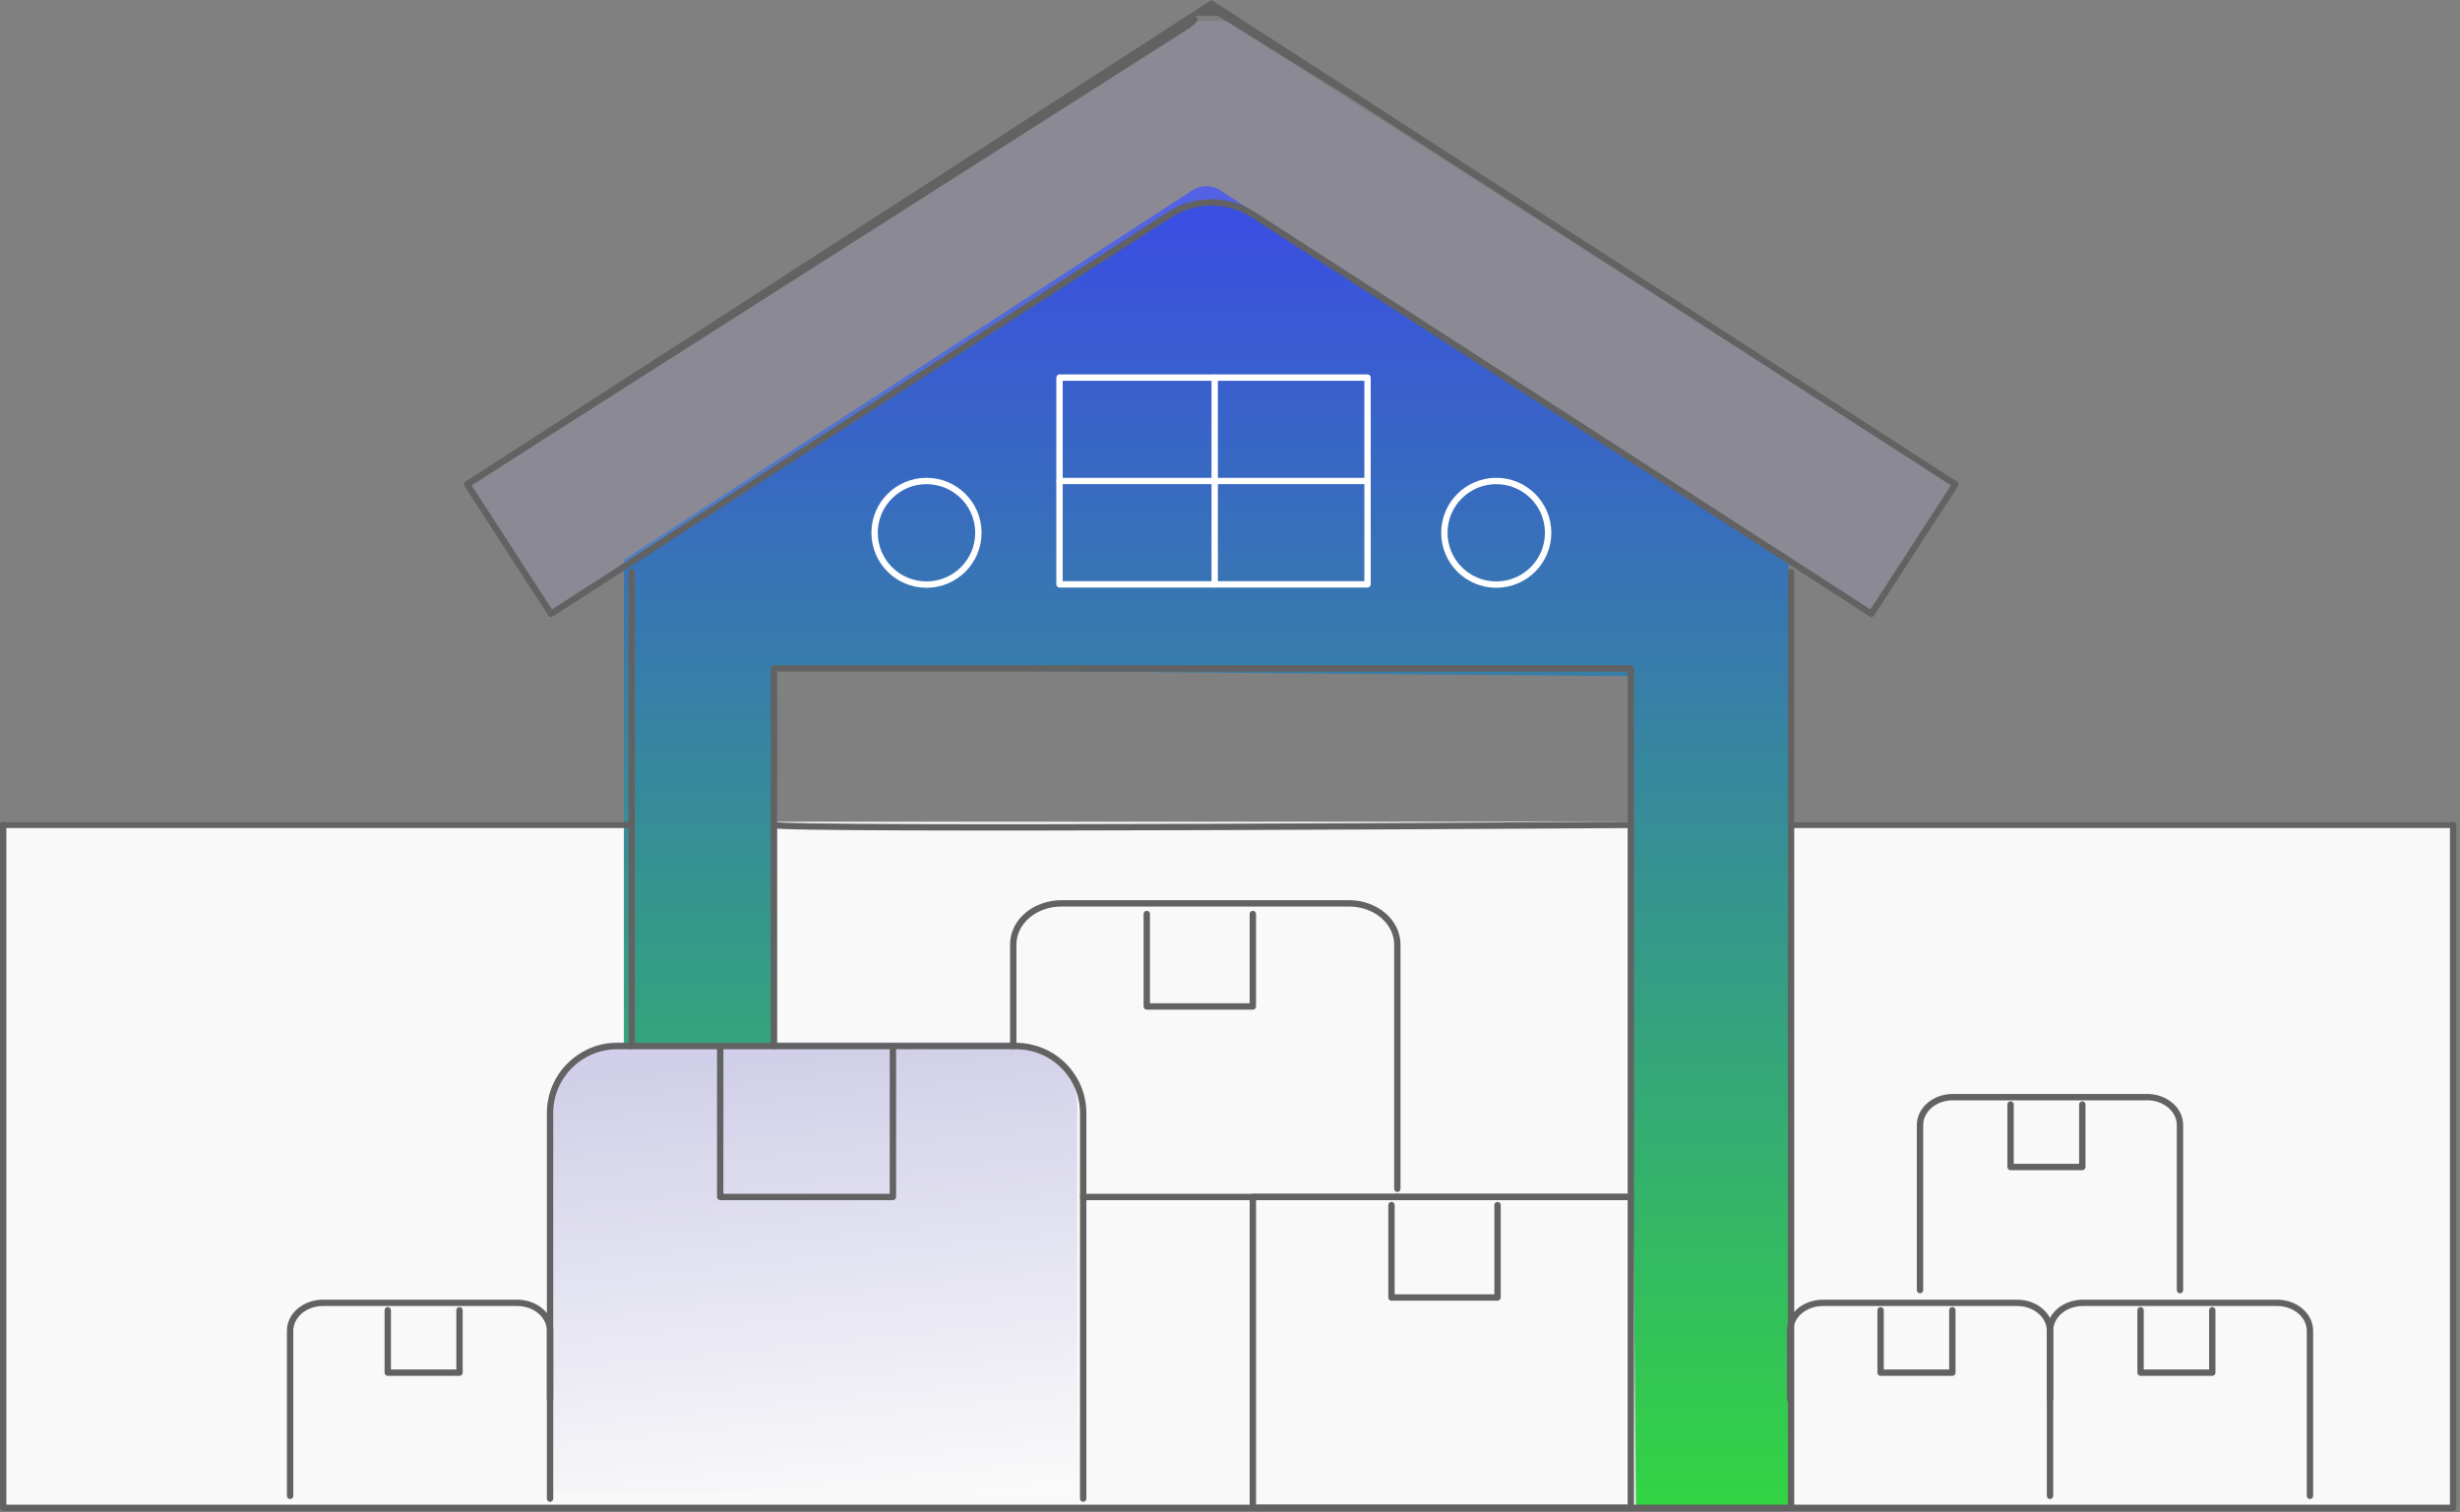 <svg width="387" height="238" viewBox="0 0 387 238" fill="none" xmlns="http://www.w3.org/2000/svg">
<rect x="0" y="0" width="387" height="238" fill="#808080" stroke="none"/>
<path d="M0.791 236.977V129.312H385.634V236.977H0.791Z" fill="#F9F9F9"/>
<path d="M87 174C87 168.477 91.477 164 97 164H159.466C164.989 164 169.466 168.477 169.466 174V235.013H87V174Z" fill="url(#paint0_linear_2_6033)" fill-opacity="0.2"/>
<path d="M98.147 88.079L187.596 29.937C188.922 29.076 190.63 29.076 191.956 29.937L281.405 88.079V236.977H257.353L256.207 106.405L122.2 105.26V164.819H98.147V88.079Z" fill="url(#paint1_linear_2_6033)"/>
<path d="M181.759 5.613L80.966 72.044L74.094 76.626L77.53 82.353L80.966 88.079L86.693 96.097L92.42 92.661L99.292 88.079L180.613 35.392L186.34 31.956H190.922L195.503 33.102L285.987 91.515L294.004 96.097L298.586 90.37L302.022 85.789L305.458 80.062L307.749 76.626L200.084 7.904L193.212 3.322H187.485L181.759 5.613Z" fill="#BBB8E7" fill-opacity="0.2"/>
<path fill-rule="evenodd" clip-rule="evenodd" d="M189.214 2.5C185.306 2.5 190.836 2.01 187 4.5L74.178 76.356L86.839 95.899L183.695 33.383C187.901 30.68 193.276 30.678 197.444 33.384L294.259 95.899L306.909 76.374L212.626 15.559L191.591 2.5H189.214ZM307.749 75.726C307.877 75.762 307.987 75.848 308.052 75.968C308.139 76.129 308.132 76.325 308.032 76.479L294.827 96.861C294.677 97.093 294.368 97.159 294.136 97.01L196.9 34.223L196.899 34.223C193.064 31.733 188.115 31.731 184.237 34.224L86.962 97.01C86.73 97.159 86.421 97.093 86.271 96.861L73.066 76.479C72.994 76.367 72.969 76.232 72.997 76.102C73.025 75.972 73.103 75.859 73.215 75.787L190.591 0M307.749 75.726L213.168 14.719L197.364 4.529" fill="#626262"/>
<path fill-rule="evenodd" clip-rule="evenodd" d="M99.377 89.495C99.653 89.495 99.877 89.719 99.877 89.995V164.611C99.877 164.887 99.653 165.111 99.377 165.111C99.101 165.111 98.877 164.887 98.877 164.611V89.995C98.877 89.719 99.101 89.495 99.377 89.495Z" fill="#626262"/>
<path fill-rule="evenodd" clip-rule="evenodd" d="M281.763 89.495C282.039 89.495 282.263 89.719 282.263 89.995V237.269C282.263 237.545 282.039 237.769 281.763 237.769C281.487 237.769 281.263 237.545 281.263 237.269V89.995C281.263 89.719 281.487 89.495 281.763 89.495Z" fill="#626262"/>
<path fill-rule="evenodd" clip-rule="evenodd" d="M97.096 165.111C91.529 165.111 87.032 169.604 87.032 175.162V235.83C87.032 236.107 86.808 236.33 86.532 236.33C86.256 236.33 86.032 236.107 86.032 235.83V175.162C86.032 169.051 90.978 164.111 97.096 164.111H159.839C165.957 164.111 170.903 169.051 170.903 175.162V235.83C170.903 236.107 170.679 236.33 170.403 236.33C170.127 236.33 169.903 236.107 169.903 235.83V175.162C169.903 169.604 165.406 165.111 159.839 165.111H97.096Z" fill="#626262"/>
<path fill-rule="evenodd" clip-rule="evenodd" d="M113.301 164.111C113.577 164.111 113.801 164.335 113.801 164.611V187.851H139.971V164.611C139.971 164.335 140.195 164.111 140.471 164.111C140.747 164.111 140.971 164.335 140.971 164.611V188.351C140.971 188.627 140.747 188.851 140.471 188.851H113.301C113.024 188.851 112.801 188.627 112.801 188.351V164.611C112.801 164.335 113.024 164.111 113.301 164.111Z" fill="#626262"/>
<path fill-rule="evenodd" clip-rule="evenodd" d="M167.004 142.65C163 142.65 159.902 145.377 159.902 148.625V164.611C159.902 164.887 159.678 165.111 159.402 165.111C159.125 165.111 158.902 164.887 158.902 164.611V148.625C158.902 144.678 162.606 141.65 167.004 141.65H212.221C216.622 141.65 220.324 144.72 220.324 148.625V187.072C220.324 187.348 220.1 187.572 219.824 187.572C219.548 187.572 219.324 187.348 219.324 187.072V148.625C219.324 145.415 216.224 142.65 212.221 142.65H167.004Z" fill="#626262"/>
<path fill-rule="evenodd" clip-rule="evenodd" d="M180.407 143.329C180.684 143.329 180.907 143.553 180.907 143.829V157.877H196.594V143.829C196.594 143.553 196.817 143.329 197.094 143.329C197.37 143.329 197.594 143.553 197.594 143.829V158.377C197.594 158.653 197.37 158.877 197.094 158.877H180.407C180.131 158.877 179.907 158.653 179.907 158.377V143.829C179.907 143.553 180.131 143.329 180.407 143.329Z" fill="#626262"/>
<path fill-rule="evenodd" clip-rule="evenodd" d="M286.769 205.517C284.124 205.517 282.107 207.325 282.107 209.413V220.204C282.107 220.48 281.883 220.704 281.607 220.704C281.331 220.704 281.107 220.48 281.107 220.204V209.413C281.107 206.625 283.731 204.517 286.769 204.517H317.34C320.377 204.517 323.002 206.625 323.002 209.413V235.391C323.002 235.667 322.778 235.891 322.502 235.891C322.226 235.891 322.002 235.667 322.002 235.391V209.413C322.002 207.325 319.985 205.517 317.34 205.517H286.769Z" fill="#626262"/>
<path fill-rule="evenodd" clip-rule="evenodd" d="M295.852 205.676C296.128 205.676 296.352 205.9 296.352 206.176V215.507H306.636V206.176C306.636 205.9 306.86 205.676 307.136 205.676C307.412 205.676 307.636 205.9 307.636 206.176V216.007C307.636 216.283 307.412 216.507 307.136 216.507H295.852C295.576 216.507 295.352 216.283 295.352 216.007V206.176C295.352 205.9 295.576 205.676 295.852 205.676Z" fill="#626262"/>
<path fill-rule="evenodd" clip-rule="evenodd" d="M327.662 205.517C325.017 205.517 323 207.325 323 209.413V220.204C323 220.48 322.776 220.704 322.5 220.704C322.224 220.704 322 220.48 322 220.204V209.413C322 206.625 324.624 204.517 327.662 204.517H358.233C361.271 204.517 363.895 206.625 363.895 209.413V235.391C363.895 235.667 363.671 235.891 363.395 235.891C363.119 235.891 362.895 235.667 362.895 235.391V209.413C362.895 207.325 360.878 205.517 358.233 205.517H327.662Z" fill="#626262"/>
<path fill-rule="evenodd" clip-rule="evenodd" d="M336.745 205.676C337.022 205.676 337.245 205.9 337.245 206.176V215.507H347.53V206.176C347.53 205.9 347.753 205.676 348.03 205.676C348.306 205.676 348.53 205.9 348.53 206.176V216.007C348.53 216.283 348.306 216.507 348.03 216.507H336.745C336.469 216.507 336.245 216.283 336.245 216.007V206.176C336.245 205.9 336.469 205.676 336.745 205.676Z" fill="#626262"/>
<path fill-rule="evenodd" clip-rule="evenodd" d="M307.215 173.144C304.571 173.144 302.553 174.952 302.553 177.041V203.018C302.553 203.295 302.329 203.518 302.053 203.518C301.777 203.518 301.553 203.295 301.553 203.018V177.041C301.553 174.253 304.178 172.144 307.215 172.144H337.787C340.824 172.144 343.448 174.253 343.448 177.041V203.018C343.448 203.295 343.225 203.518 342.948 203.518C342.672 203.518 342.448 203.295 342.448 203.018V177.041C342.448 174.952 340.431 173.144 337.787 173.144H307.215Z" fill="#626262"/>
<path fill-rule="evenodd" clip-rule="evenodd" d="M316.299 173.303C316.575 173.303 316.799 173.527 316.799 173.803V183.135H327.083V173.803C327.083 173.527 327.307 173.303 327.583 173.303C327.859 173.303 328.083 173.527 328.083 173.803V183.635C328.083 183.911 327.859 184.135 327.583 184.135H316.299C316.023 184.135 315.799 183.911 315.799 183.635V173.803C315.799 173.527 316.023 173.303 316.299 173.303Z" fill="#626262"/>
<path fill-rule="evenodd" clip-rule="evenodd" d="M45.139 209.413C45.139 206.625 47.764 204.517 50.801 204.517H81.372C84.41 204.517 87.034 206.625 87.034 209.413V220.204C87.034 220.48 86.81 220.704 86.534 220.704C86.258 220.704 86.034 220.48 86.034 220.204V209.413C86.034 207.325 84.017 205.517 81.372 205.517H50.801C48.156 205.517 46.139 207.325 46.139 209.413V235.391C46.139 235.667 45.915 235.891 45.639 235.891C45.363 235.891 45.139 235.667 45.139 235.391V209.413Z" fill="#626262"/>
<path fill-rule="evenodd" clip-rule="evenodd" d="M61.003 205.676C61.279 205.676 61.503 205.9 61.503 206.176V215.507H71.787V206.176C71.787 205.9 72.011 205.676 72.287 205.676C72.563 205.676 72.787 205.9 72.787 206.176V216.007C72.787 216.283 72.563 216.507 72.287 216.507H61.003C60.727 216.507 60.503 216.283 60.503 216.007V206.176C60.503 205.9 60.727 205.676 61.003 205.676Z" fill="#626262"/>
<path fill-rule="evenodd" clip-rule="evenodd" d="M218.902 189.13C219.179 189.13 219.402 189.354 219.402 189.63V203.678H235.089V189.63C235.089 189.354 235.312 189.13 235.589 189.13C235.865 189.13 236.089 189.354 236.089 189.63V204.178C236.089 204.454 235.865 204.678 235.589 204.678H218.902C218.626 204.678 218.402 204.454 218.402 204.178V189.63C218.402 189.354 218.626 189.13 218.902 189.13Z" fill="#626262"/>
<path fill-rule="evenodd" clip-rule="evenodd" d="M169.903 188.351C169.903 188.075 170.127 187.851 170.403 187.851H256.555C256.831 187.851 257.055 188.075 257.055 188.351C257.055 188.627 256.831 188.851 256.555 188.851H170.403C170.127 188.851 169.903 188.627 169.903 188.351Z" fill="#626262"/>
<path fill-rule="evenodd" clip-rule="evenodd" d="M196.596 188.351C196.596 188.075 196.82 187.851 197.096 187.851H256.558C256.834 187.851 257.058 188.075 257.058 188.351V237.269C257.058 237.545 256.834 237.769 256.558 237.769H197.096C196.82 237.769 196.596 237.545 196.596 237.269V188.351ZM197.596 188.851V236.769H256.058V188.851H197.596Z" fill="#626262"/>
<path fill-rule="evenodd" clip-rule="evenodd" d="M121.248 105.182C121.248 104.906 121.472 104.682 121.748 104.682H256.558C256.834 104.682 257.058 104.906 257.058 105.182L257.058 188.351C257.058 188.627 256.834 188.851 256.558 188.851C256.281 188.851 256.058 188.627 256.058 188.351V105.682H122.248V164.611C122.248 164.887 122.024 165.111 121.748 165.111C121.472 165.111 121.248 164.887 121.248 164.611V105.182Z" fill="#626262"/>
<path fill-rule="evenodd" clip-rule="evenodd" d="M121.973 129.354C121.879 129.307 121.769 129.289 121.658 129.309C121.386 129.358 121.206 129.619 121.256 129.891C121.291 130.084 121.42 130.186 121.464 130.217C121.519 130.257 121.571 130.278 121.599 130.289C121.657 130.311 121.716 130.324 121.758 130.332C121.85 130.35 121.968 130.364 122.102 130.376C122.375 130.402 122.768 130.424 123.267 130.445C124.269 130.488 125.729 130.523 127.578 130.553C131.279 130.614 136.554 130.651 142.878 130.672C155.525 130.713 172.373 130.686 189.214 130.631C206.056 130.576 222.893 130.493 235.519 130.425C241.832 130.39 247.092 130.359 250.775 130.337C252.616 130.326 254.062 130.317 255.049 130.311L256.559 130.301C256.559 130.301 256.561 130.301 256.558 129.801L256.561 130.301C256.837 130.299 257.059 130.074 257.058 129.798C257.056 129.522 256.831 129.299 256.554 129.301L256.558 129.801C256.554 129.301 256.553 129.301 256.553 129.301L255.042 129.311C254.056 129.317 252.61 129.326 250.769 129.337C247.087 129.359 241.826 129.39 235.513 129.425C222.888 129.493 206.052 129.576 189.211 129.631C172.37 129.686 155.525 129.713 142.881 129.672C136.558 129.651 131.288 129.614 127.594 129.553C125.747 129.523 124.297 129.488 123.309 129.446C122.814 129.425 122.441 129.403 122.195 129.38C122.091 129.371 122.019 129.362 121.973 129.354Z" fill="#626262"/>
<path fill-rule="evenodd" clip-rule="evenodd" d="M0 129.801C0 129.525 0.224 129.301 0.5 129.301H99.377C99.653 129.301 99.877 129.525 99.877 129.801C99.877 130.077 99.653 130.301 99.377 130.301H1V236.769H385.423V130.301H281.764C281.488 130.301 281.264 130.077 281.264 129.801C281.264 129.525 281.488 129.301 281.764 129.301H385.923C386.199 129.301 386.423 129.525 386.423 129.801V237.269C386.423 237.545 386.199 237.769 385.923 237.769H0.5C0.224 237.769 0 237.545 0 237.269V129.801Z" fill="#626262"/>
<path fill-rule="evenodd" clip-rule="evenodd" d="M166.18 59.421C166.18 59.145 166.404 58.921 166.68 58.921H215.138C215.414 58.921 215.638 59.145 215.638 59.421V91.953C215.638 92.229 215.414 92.453 215.138 92.453H166.68C166.404 92.453 166.18 92.229 166.18 91.953V59.421ZM167.18 59.921V91.453H214.638V59.921H167.18Z" fill="white"/>
<path fill-rule="evenodd" clip-rule="evenodd" d="M166.18 75.687C166.18 75.411 166.404 75.187 166.68 75.187H215.138C215.414 75.187 215.638 75.411 215.638 75.687C215.638 75.963 215.414 76.187 215.138 76.187H166.68C166.404 76.187 166.18 75.963 166.18 75.687Z" fill="white"/>
<path fill-rule="evenodd" clip-rule="evenodd" d="M191.091 58.921C191.367 58.921 191.591 59.145 191.591 59.421V91.953C191.591 92.229 191.367 92.453 191.091 92.453C190.815 92.453 190.591 92.229 190.591 91.953V59.421C190.591 59.145 190.815 58.921 191.091 58.921Z" fill="white"/>
<path fill-rule="evenodd" clip-rule="evenodd" d="M145.753 76.187C141.52 76.187 138.09 79.614 138.09 83.84C138.09 88.066 141.52 91.493 145.753 91.493C149.986 91.493 153.416 88.066 153.416 83.84C153.416 79.614 149.986 76.187 145.753 76.187ZM137.09 83.84C137.09 79.061 140.969 75.187 145.753 75.187C150.537 75.187 154.416 79.061 154.416 83.84C154.416 88.62 150.537 92.493 145.753 92.493C140.969 92.493 137.09 88.62 137.09 83.84Z" fill="white"/>
<path fill-rule="evenodd" clip-rule="evenodd" d="M235.387 76.187C231.154 76.187 227.724 79.614 227.724 83.84C227.724 88.066 231.154 91.493 235.387 91.493C239.619 91.493 243.05 88.066 243.05 83.84C243.05 79.614 239.619 76.187 235.387 76.187ZM226.724 83.84C226.724 79.061 230.603 75.187 235.387 75.187C240.171 75.187 244.05 79.061 244.05 83.84C244.05 88.62 240.171 92.493 235.387 92.493C230.603 92.493 226.724 88.62 226.724 83.84Z" fill="white"/>
<defs>
<linearGradient id="paint0_linear_2_6033" x1="118.583" y1="166.536" x2="125.734" y2="238.123" gradientUnits="userSpaceOnUse">
<stop stop-color="#322AAA"/>
<stop offset="1" stop-color="white"/>
</linearGradient>
<linearGradient id="paint1_linear_2_6033" x1="189.776" y1="28.52" x2="189.776" y2="236.977" gradientUnits="userSpaceOnUse">
<stop stop-color="#3A4BE6"/>
<stop offset="1" stop-color="#32D443"/>
</linearGradient>
</defs>
</svg>
